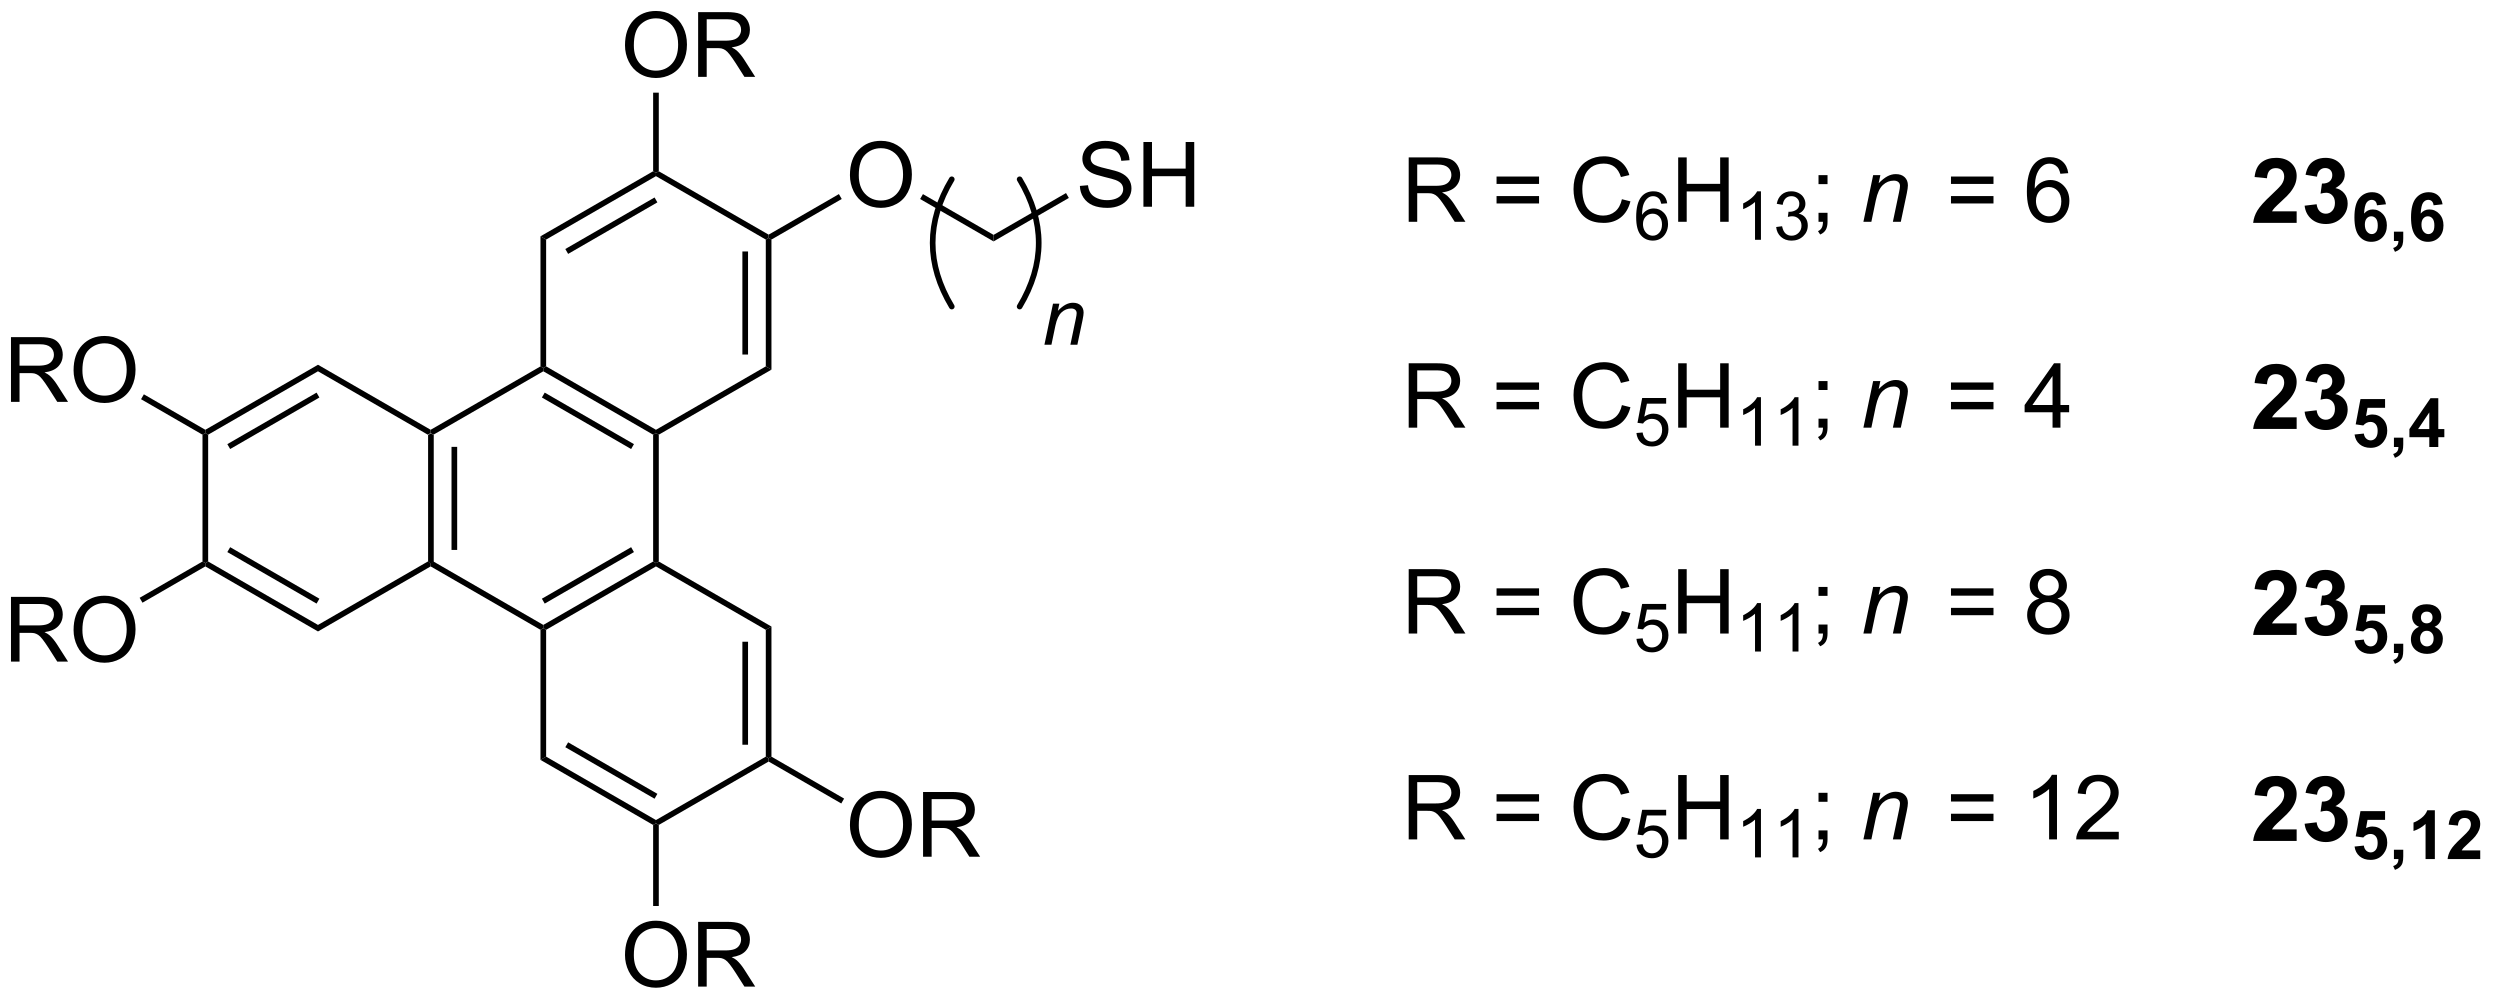 <?xml version="1.0" encoding="UTF-8"?>
<!DOCTYPE svg PUBLIC '-//W3C//DTD SVG 1.0//EN'
          'http://www.w3.org/TR/2001/REC-SVG-20010904/DTD/svg10.dtd'>
<svg stroke-dasharray="none" shape-rendering="auto" xmlns="http://www.w3.org/2000/svg" font-family="'Dialog'" text-rendering="auto" width="303" fill-opacity="1" color-interpolation="auto" color-rendering="auto" preserveAspectRatio="xMidYMid meet" font-size="12px" viewBox="0 0 303 122" fill="black" xmlns:xlink="http://www.w3.org/1999/xlink" stroke="black" image-rendering="auto" stroke-miterlimit="10" stroke-linecap="square" stroke-linejoin="miter" font-style="normal" stroke-width="1" height="122" stroke-dashoffset="0" font-weight="normal" stroke-opacity="1"
><!--Generated by the Batik Graphics2D SVG Generator--><defs id="genericDefs"
  /><g
  ><defs id="defs1"
    ><clipPath clipPathUnits="userSpaceOnUse" id="clipPath1"
      ><path d="M2.259 1.611 L228.791 1.611 L228.791 92.43 L2.259 92.43 L2.259 1.611 Z"
      /></clipPath
      ><clipPath clipPathUnits="userSpaceOnUse" id="clipPath2"
      ><path d="M6.797 8.521 L6.797 96.816 L227.03 96.816 L227.03 8.521 Z"
      /></clipPath
    ></defs
    ><g transform="scale(1.333,1.333) translate(-2.259,-1.611) matrix(1.029,0,0,1.029,-4.732,-7.154)"
    ><path d="M44.62 46.952 L44.87 46.808 L45.12 46.952 L45.12 58.164 L44.87 58.308 L44.62 58.164 ZM46.69 48.003 L46.69 57.113 L47.19 57.113 L47.19 48.003 Z" stroke="none" clip-path="url(#clipPath2)"
    /></g
    ><g transform="matrix(1.371,0,0,1.371,-9.322,-11.687)"
    ><path d="M44.87 58.597 L44.87 58.308 L45.12 58.164 L54.829 63.769 L54.829 64.058 L54.579 64.202 Z" stroke="none" clip-path="url(#clipPath2)"
    /></g
    ><g transform="matrix(1.371,0,0,1.371,-9.322,-11.687)"
    ><path d="M55.079 64.202 L54.829 64.058 L54.829 63.769 L64.538 58.164 L64.788 58.308 L64.788 58.597 ZM54.954 61.884 L62.843 57.33 L62.593 56.897 L54.704 61.451 Z" stroke="none" clip-path="url(#clipPath2)"
    /></g
    ><g transform="matrix(1.371,0,0,1.371,-9.322,-11.687)"
    ><path d="M65.038 58.164 L64.788 58.308 L64.538 58.164 L64.538 46.952 L64.788 46.808 L65.038 46.952 Z" stroke="none" clip-path="url(#clipPath2)"
    /></g
    ><g transform="matrix(1.371,0,0,1.371,-9.322,-11.687)"
    ><path d="M64.788 46.519 L64.788 46.808 L64.538 46.952 L54.829 41.347 L54.829 41.058 L55.079 40.914 ZM62.843 47.787 L54.954 43.232 L54.704 43.665 L62.593 48.22 Z" stroke="none" clip-path="url(#clipPath2)"
    /></g
    ><g transform="matrix(1.371,0,0,1.371,-9.322,-11.687)"
    ><path d="M54.579 40.914 L54.829 41.058 L54.829 41.347 L45.12 46.952 L44.87 46.808 L44.87 46.519 Z" stroke="none" clip-path="url(#clipPath2)"
    /></g
    ><g transform="matrix(1.371,0,0,1.371,-9.322,-11.687)"
    ><path d="M54.579 64.202 L54.829 64.058 L55.079 64.202 L55.079 75.414 L54.579 75.702 Z" stroke="none" clip-path="url(#clipPath2)"
    /></g
    ><g transform="matrix(1.371,0,0,1.371,-9.322,-11.687)"
    ><path d="M54.579 75.702 L55.079 75.414 L64.788 81.019 L64.788 81.308 L64.538 81.452 ZM56.774 74.579 L64.663 79.134 L64.913 78.701 L57.024 74.147 Z" stroke="none" clip-path="url(#clipPath2)"
    /></g
    ><g transform="matrix(1.371,0,0,1.371,-9.322,-11.687)"
    ><path d="M65.038 81.452 L64.788 81.308 L64.788 81.019 L74.498 75.414 L74.748 75.558 L74.748 75.847 Z" stroke="none" clip-path="url(#clipPath2)"
    /></g
    ><g transform="matrix(1.371,0,0,1.371,-9.322,-11.687)"
    ><path d="M74.998 75.414 L74.748 75.558 L74.498 75.414 L74.498 64.202 L74.998 63.914 ZM72.928 74.363 L72.928 65.253 L72.428 65.253 L72.428 74.363 Z" stroke="none" clip-path="url(#clipPath2)"
    /></g
    ><g transform="matrix(1.371,0,0,1.371,-9.322,-11.687)"
    ><path d="M74.998 63.914 L74.498 64.202 L64.788 58.597 L64.788 58.308 L65.038 58.164 Z" stroke="none" clip-path="url(#clipPath2)"
    /></g
    ><g transform="matrix(1.371,0,0,1.371,-9.322,-11.687)"
    ><path d="M44.87 46.519 L44.87 46.808 L44.62 46.952 L34.91 41.347 L34.91 40.769 Z" stroke="none" clip-path="url(#clipPath2)"
    /></g
    ><g transform="matrix(1.371,0,0,1.371,-9.322,-11.687)"
    ><path d="M34.91 40.769 L34.91 41.347 L25.201 46.952 L24.951 46.808 L24.951 46.519 ZM34.785 43.232 L26.896 47.787 L27.146 48.22 L35.035 43.665 Z" stroke="none" clip-path="url(#clipPath2)"
    /></g
    ><g transform="matrix(1.371,0,0,1.371,-9.322,-11.687)"
    ><path d="M24.701 46.952 L24.951 46.808 L25.201 46.952 L25.201 58.164 L24.951 58.308 L24.701 58.164 Z" stroke="none" clip-path="url(#clipPath2)"
    /></g
    ><g transform="matrix(1.371,0,0,1.371,-9.322,-11.687)"
    ><path d="M24.951 58.597 L24.951 58.308 L25.201 58.164 L34.91 63.769 L34.91 64.347 ZM26.896 57.33 L34.785 61.884 L35.035 61.451 L27.146 56.897 Z" stroke="none" clip-path="url(#clipPath2)"
    /></g
    ><g transform="matrix(1.371,0,0,1.371,-9.322,-11.687)"
    ><path d="M34.91 64.347 L34.91 63.769 L44.62 58.164 L44.87 58.308 L44.87 58.597 Z" stroke="none" clip-path="url(#clipPath2)"
    /></g
    ><g transform="matrix(1.371,0,0,1.371,-9.322,-11.687)"
    ><path d="M65.038 46.952 L64.788 46.808 L64.788 46.519 L74.498 40.914 L74.998 41.202 Z" stroke="none" clip-path="url(#clipPath2)"
    /></g
    ><g transform="matrix(1.371,0,0,1.371,-9.322,-11.687)"
    ><path d="M74.998 41.202 L74.498 40.914 L74.498 29.702 L74.748 29.558 L74.998 29.702 ZM72.928 39.863 L72.928 30.753 L72.428 30.753 L72.428 39.863 Z" stroke="none" clip-path="url(#clipPath2)"
    /></g
    ><g transform="matrix(1.371,0,0,1.371,-9.322,-11.687)"
    ><path d="M74.748 29.269 L74.748 29.558 L74.498 29.702 L64.788 24.097 L64.788 23.808 L65.038 23.664 Z" stroke="none" clip-path="url(#clipPath2)"
    /></g
    ><g transform="matrix(1.371,0,0,1.371,-9.322,-11.687)"
    ><path d="M64.538 23.664 L64.788 23.808 L64.788 24.097 L55.079 29.702 L54.579 29.414 ZM64.663 25.982 L56.774 30.537 L57.024 30.97 L64.913 26.415 Z" stroke="none" clip-path="url(#clipPath2)"
    /></g
    ><g transform="matrix(1.371,0,0,1.371,-9.322,-11.687)"
    ><path d="M54.579 29.414 L55.079 29.702 L55.079 40.914 L54.829 41.058 L54.579 40.914 Z" stroke="none" clip-path="url(#clipPath2)"
    /></g
    ><g transform="matrix(1.371,0,0,1.371,-9.322,-11.687)"
    ><path d="M62.051 12.533 Q62.051 11.106 62.817 10.301 Q63.583 9.494 64.794 9.494 Q65.585 9.494 66.221 9.874 Q66.859 10.251 67.192 10.928 Q67.528 11.606 67.528 12.465 Q67.528 13.337 67.176 14.025 Q66.825 14.712 66.179 15.066 Q65.536 15.421 64.788 15.421 Q63.981 15.421 63.343 15.03 Q62.708 14.637 62.38 13.962 Q62.051 13.285 62.051 12.533 ZM62.833 12.543 Q62.833 13.579 63.387 14.176 Q63.945 14.77 64.786 14.77 Q65.64 14.77 66.192 14.168 Q66.747 13.566 66.747 12.462 Q66.747 11.762 66.51 11.241 Q66.273 10.72 65.817 10.434 Q65.364 10.145 64.796 10.145 Q63.992 10.145 63.411 10.699 Q62.833 11.251 62.833 12.543 ZM68.516 15.322 L68.516 9.595 L71.055 9.595 Q71.821 9.595 72.219 9.749 Q72.618 9.902 72.855 10.293 Q73.094 10.684 73.094 11.158 Q73.094 11.767 72.699 12.186 Q72.305 12.603 71.48 12.715 Q71.782 12.861 71.938 13.001 Q72.269 13.306 72.566 13.762 L73.563 15.322 L72.61 15.322 L71.852 14.129 Q71.519 13.613 71.303 13.34 Q71.089 13.066 70.92 12.957 Q70.751 12.848 70.574 12.806 Q70.446 12.777 70.152 12.777 L69.274 12.777 L69.274 15.322 L68.516 15.322 ZM69.274 12.121 L70.902 12.121 Q71.422 12.121 71.714 12.014 Q72.008 11.908 72.159 11.671 Q72.313 11.434 72.313 11.158 Q72.313 10.751 72.016 10.491 Q71.722 10.228 71.087 10.228 L69.274 10.228 L69.274 12.121 Z" stroke="none" clip-path="url(#clipPath2)"
    /></g
    ><g transform="matrix(1.371,0,0,1.371,-9.322,-11.687)"
    ><path d="M65.038 23.664 L64.788 23.808 L64.538 23.664 L64.538 16.714 L65.038 16.714 Z" stroke="none" clip-path="url(#clipPath2)"
    /></g
    ><g transform="matrix(1.371,0,0,1.371,-9.322,-11.687)"
    ><path d="M62.051 92.955 Q62.051 91.528 62.817 90.724 Q63.583 89.916 64.794 89.916 Q65.585 89.916 66.221 90.296 Q66.859 90.674 67.192 91.351 Q67.528 92.028 67.528 92.888 Q67.528 93.76 67.176 94.448 Q66.825 95.135 66.179 95.489 Q65.536 95.843 64.788 95.843 Q63.981 95.843 63.343 95.453 Q62.708 95.059 62.38 94.385 Q62.051 93.708 62.051 92.955 ZM62.833 92.966 Q62.833 94.002 63.387 94.599 Q63.945 95.192 64.786 95.192 Q65.64 95.192 66.192 94.591 Q66.747 93.989 66.747 92.885 Q66.747 92.184 66.51 91.664 Q66.273 91.143 65.817 90.856 Q65.364 90.567 64.796 90.567 Q63.992 90.567 63.411 91.122 Q62.833 91.674 62.833 92.966 ZM68.516 95.744 L68.516 90.018 L71.055 90.018 Q71.821 90.018 72.219 90.171 Q72.618 90.325 72.855 90.716 Q73.094 91.106 73.094 91.58 Q73.094 92.19 72.699 92.609 Q72.305 93.026 71.48 93.138 Q71.782 93.284 71.938 93.424 Q72.269 93.729 72.566 94.184 L73.563 95.744 L72.61 95.744 L71.852 94.552 Q71.519 94.036 71.303 93.763 Q71.089 93.489 70.92 93.38 Q70.751 93.27 70.574 93.229 Q70.446 93.2 70.152 93.2 L69.274 93.2 L69.274 95.744 L68.516 95.744 ZM69.274 92.544 L70.902 92.544 Q71.422 92.544 71.714 92.437 Q72.008 92.33 72.159 92.093 Q72.313 91.856 72.313 91.58 Q72.313 91.174 72.016 90.914 Q71.722 90.651 71.087 90.651 L69.274 90.651 L69.274 92.544 Z" stroke="none" clip-path="url(#clipPath2)"
    /></g
    ><g transform="matrix(1.371,0,0,1.371,-9.322,-11.687)"
    ><path d="M64.538 81.452 L64.788 81.308 L65.038 81.452 L65.038 88.62 L64.538 88.62 Z" stroke="none" clip-path="url(#clipPath2)"
    /></g
    ><g transform="matrix(1.371,0,0,1.371,-9.322,-11.687)"
    ><path d="M81.936 81.475 Q81.936 80.048 82.702 79.243 Q83.468 78.436 84.679 78.436 Q85.47 78.436 86.106 78.816 Q86.744 79.193 87.077 79.871 Q87.413 80.548 87.413 81.407 Q87.413 82.279 87.061 82.967 Q86.71 83.654 86.064 84.008 Q85.421 84.363 84.674 84.363 Q83.866 84.363 83.228 83.972 Q82.593 83.579 82.265 82.904 Q81.936 82.227 81.936 81.475 ZM82.718 81.485 Q82.718 82.522 83.272 83.118 Q83.83 83.712 84.671 83.712 Q85.525 83.712 86.077 83.11 Q86.632 82.508 86.632 81.404 Q86.632 80.704 86.395 80.183 Q86.158 79.662 85.702 79.376 Q85.249 79.087 84.681 79.087 Q83.877 79.087 83.296 79.641 Q82.718 80.193 82.718 81.485 ZM88.401 84.264 L88.401 78.537 L90.94 78.537 Q91.706 78.537 92.105 78.691 Q92.503 78.844 92.74 79.235 Q92.98 79.626 92.98 80.1 Q92.98 80.709 92.584 81.128 Q92.19 81.545 91.365 81.657 Q91.667 81.803 91.823 81.943 Q92.154 82.248 92.451 82.704 L93.448 84.264 L92.495 84.264 L91.737 83.071 Q91.404 82.555 91.188 82.282 Q90.974 82.008 90.805 81.899 Q90.636 81.79 90.459 81.748 Q90.331 81.719 90.037 81.719 L89.159 81.719 L89.159 84.264 L88.401 84.264 ZM89.159 81.063 L90.787 81.063 Q91.308 81.063 91.599 80.956 Q91.894 80.85 92.045 80.613 Q92.198 80.376 92.198 80.1 Q92.198 79.693 91.901 79.433 Q91.607 79.17 90.972 79.17 L89.159 79.17 L89.159 81.063 Z" stroke="none" clip-path="url(#clipPath2)"
    /></g
    ><g transform="matrix(1.371,0,0,1.371,-9.322,-11.687)"
    ><path d="M74.748 75.847 L74.748 75.558 L74.998 75.414 L81.421 79.122 L81.171 79.555 Z" stroke="none" clip-path="url(#clipPath2)"
    /></g
    ><g transform="matrix(1.371,0,0,1.371,-9.322,-11.687)"
    ><path d="M7.769 67.014 L7.769 61.287 L10.308 61.287 Q11.074 61.287 11.472 61.441 Q11.87 61.594 12.107 61.985 Q12.347 62.376 12.347 62.85 Q12.347 63.459 11.951 63.878 Q11.558 64.295 10.732 64.407 Q11.034 64.553 11.191 64.693 Q11.521 64.998 11.818 65.454 L12.816 67.014 L11.863 67.014 L11.105 65.821 Q10.771 65.305 10.555 65.032 Q10.342 64.758 10.173 64.649 Q10.003 64.54 9.826 64.498 Q9.699 64.469 9.404 64.469 L8.527 64.469 L8.527 67.014 L7.769 67.014 ZM8.527 63.813 L10.154 63.813 Q10.675 63.813 10.967 63.706 Q11.261 63.6 11.412 63.363 Q11.566 63.126 11.566 62.85 Q11.566 62.443 11.269 62.183 Q10.975 61.92 10.339 61.92 L8.527 61.92 L8.527 63.813 ZM13.304 64.225 Q13.304 62.798 14.07 61.993 Q14.835 61.186 16.046 61.186 Q16.838 61.186 17.473 61.566 Q18.111 61.943 18.445 62.62 Q18.781 63.298 18.781 64.157 Q18.781 65.029 18.429 65.717 Q18.078 66.404 17.432 66.758 Q16.788 67.113 16.041 67.113 Q15.234 67.113 14.596 66.722 Q13.96 66.329 13.632 65.654 Q13.304 64.977 13.304 64.225 ZM14.085 64.235 Q14.085 65.272 14.64 65.868 Q15.197 66.462 16.038 66.462 Q16.893 66.462 17.445 65.86 Q17.999 65.258 17.999 64.154 Q17.999 63.454 17.762 62.933 Q17.525 62.412 17.07 62.126 Q16.617 61.837 16.049 61.837 Q15.244 61.837 14.663 62.391 Q14.085 62.943 14.085 64.235 Z" stroke="none" clip-path="url(#clipPath2)"
    /></g
    ><g transform="matrix(1.371,0,0,1.371,-9.322,-11.687)"
    ><path d="M24.701 58.164 L24.951 58.308 L24.951 58.597 L19.394 61.805 L19.144 61.372 Z" stroke="none" clip-path="url(#clipPath2)"
    /></g
    ><g transform="matrix(1.371,0,0,1.371,-9.322,-11.687)"
    ><path d="M7.769 44.052 L7.769 38.326 L10.308 38.326 Q11.074 38.326 11.472 38.48 Q11.87 38.633 12.107 39.024 Q12.347 39.414 12.347 39.888 Q12.347 40.498 11.951 40.917 Q11.558 41.334 10.732 41.446 Q11.034 41.592 11.191 41.732 Q11.521 42.037 11.818 42.492 L12.816 44.052 L11.863 44.052 L11.105 42.86 Q10.771 42.344 10.555 42.071 Q10.342 41.797 10.173 41.688 Q10.003 41.578 9.826 41.537 Q9.699 41.508 9.404 41.508 L8.527 41.508 L8.527 44.052 L7.769 44.052 ZM8.527 40.852 L10.154 40.852 Q10.675 40.852 10.967 40.745 Q11.261 40.638 11.412 40.401 Q11.566 40.164 11.566 39.888 Q11.566 39.482 11.269 39.222 Q10.975 38.959 10.339 38.959 L8.527 38.959 L8.527 40.852 ZM13.304 41.263 Q13.304 39.836 14.07 39.032 Q14.835 38.224 16.046 38.224 Q16.838 38.224 17.473 38.605 Q18.111 38.982 18.445 39.659 Q18.781 40.336 18.781 41.196 Q18.781 42.068 18.429 42.755 Q18.078 43.443 17.432 43.797 Q16.788 44.151 16.041 44.151 Q15.234 44.151 14.596 43.761 Q13.96 43.367 13.632 42.693 Q13.304 42.016 13.304 41.263 ZM14.085 41.274 Q14.085 42.31 14.64 42.907 Q15.197 43.5 16.038 43.5 Q16.893 43.5 17.445 42.899 Q17.999 42.297 17.999 41.193 Q17.999 40.492 17.762 39.972 Q17.525 39.451 17.07 39.164 Q16.617 38.875 16.049 38.875 Q15.244 38.875 14.663 39.43 Q14.085 39.982 14.085 41.274 Z" stroke="none" clip-path="url(#clipPath2)"
    /></g
    ><g transform="matrix(1.371,0,0,1.371,-9.322,-11.687)"
    ><path d="M24.951 46.519 L24.951 46.808 L24.701 46.952 L19.268 43.816 L19.518 43.383 Z" stroke="none" clip-path="url(#clipPath2)"
    /></g
    ><g transform="matrix(1.371,0,0,1.371,-9.322,-11.687)"
    ><path d="M81.936 24.013 Q81.936 22.586 82.702 21.782 Q83.468 20.974 84.679 20.974 Q85.47 20.974 86.106 21.355 Q86.744 21.732 87.077 22.409 Q87.413 23.086 87.413 23.946 Q87.413 24.818 87.061 25.506 Q86.71 26.193 86.064 26.547 Q85.421 26.901 84.674 26.901 Q83.866 26.901 83.228 26.511 Q82.593 26.117 82.265 25.443 Q81.936 24.766 81.936 24.013 ZM82.718 24.024 Q82.718 25.06 83.272 25.657 Q83.83 26.25 84.671 26.25 Q85.525 26.25 86.077 25.649 Q86.632 25.047 86.632 23.943 Q86.632 23.242 86.395 22.722 Q86.158 22.201 85.702 21.914 Q85.249 21.625 84.681 21.625 Q83.877 21.625 83.296 22.18 Q82.718 22.732 82.718 24.024 Z" stroke="none" clip-path="url(#clipPath2)"
    /></g
    ><g transform="matrix(1.371,0,0,1.371,-9.322,-11.687)"
    ><path d="M74.998 29.702 L74.748 29.558 L74.748 29.269 L80.961 25.682 L81.211 26.115 Z" stroke="none" clip-path="url(#clipPath2)"
    /></g
    ><g transform="matrix(1.371,0,0,1.371,-9.322,-11.687)"
    ><path d="M88.14 26.118 L88.39 25.685 L94.633 29.289 L94.633 29.866 Z" stroke="none" clip-path="url(#clipPath2)"
    /></g
    ><g transform="matrix(1.371,0,0,1.371,-9.322,-11.687)"
    ><path d="M102.264 24.961 L102.98 24.899 Q103.03 25.328 103.215 25.605 Q103.402 25.881 103.793 26.05 Q104.183 26.219 104.67 26.219 Q105.105 26.219 105.436 26.091 Q105.769 25.961 105.931 25.737 Q106.092 25.513 106.092 25.248 Q106.092 24.977 105.936 24.776 Q105.78 24.576 105.42 24.438 Q105.191 24.349 104.402 24.159 Q103.613 23.969 103.295 23.802 Q102.886 23.586 102.683 23.268 Q102.483 22.951 102.483 22.555 Q102.483 22.123 102.728 21.745 Q102.975 21.367 103.446 21.172 Q103.92 20.977 104.498 20.977 Q105.136 20.977 105.621 21.183 Q106.108 21.388 106.368 21.787 Q106.631 22.185 106.652 22.688 L105.925 22.742 Q105.865 22.201 105.527 21.925 Q105.191 21.646 104.53 21.646 Q103.842 21.646 103.527 21.899 Q103.215 22.149 103.215 22.506 Q103.215 22.813 103.436 23.013 Q103.655 23.211 104.579 23.422 Q105.504 23.631 105.847 23.787 Q106.347 24.016 106.584 24.37 Q106.824 24.724 106.824 25.185 Q106.824 25.641 106.561 26.047 Q106.3 26.451 105.808 26.677 Q105.319 26.901 104.707 26.901 Q103.928 26.901 103.402 26.675 Q102.879 26.446 102.579 25.992 Q102.28 25.537 102.264 24.961 ZM107.881 26.802 L107.881 21.076 L108.639 21.076 L108.639 23.427 L111.615 23.427 L111.615 21.076 L112.373 21.076 L112.373 26.802 L111.615 26.802 L111.615 24.102 L108.639 24.102 L108.639 26.802 L107.881 26.802 Z" stroke="none" clip-path="url(#clipPath2)"
    /></g
    ><g transform="matrix(1.371,0,0,1.371,-9.322,-11.687)"
    ><path d="M94.633 29.866 L94.633 29.289 L101.038 25.591 L101.288 26.024 Z" stroke="none" clip-path="url(#clipPath2)"
    /></g
    ><g transform="matrix(1.371,0,0,1.371,-9.322,-11.687)"
    ><path d="M131.332 28.131 L131.332 22.44 L133.855 22.44 Q134.616 22.44 135.012 22.593 Q135.408 22.746 135.643 23.134 Q135.881 23.522 135.881 23.993 Q135.881 24.599 135.488 25.015 Q135.097 25.429 134.277 25.541 Q134.577 25.686 134.732 25.825 Q135.061 26.128 135.356 26.581 L136.347 28.131 L135.4 28.131 L134.647 26.946 Q134.315 26.433 134.101 26.162 Q133.888 25.89 133.72 25.781 Q133.552 25.673 133.376 25.631 Q133.249 25.603 132.957 25.603 L132.085 25.603 L132.085 28.131 L131.332 28.131 ZM132.085 24.951 L133.702 24.951 Q134.22 24.951 134.51 24.845 Q134.802 24.738 134.952 24.503 Q135.105 24.267 135.105 23.993 Q135.105 23.59 134.81 23.331 Q134.517 23.069 133.886 23.069 L132.085 23.069 L132.085 24.951 ZM142.856 24.785 L139.098 24.785 L139.098 24.133 L142.856 24.133 L142.856 24.785 ZM142.856 26.511 L139.098 26.511 L139.098 25.859 L142.856 25.859 L142.856 26.511 ZM150.181 26.136 L150.934 26.325 Q150.698 27.254 150.082 27.743 Q149.466 28.23 148.579 28.23 Q147.657 28.23 147.08 27.854 Q146.506 27.479 146.203 26.77 Q145.903 26.058 145.903 25.243 Q145.903 24.353 146.242 23.693 Q146.583 23.03 147.21 22.686 Q147.836 22.342 148.589 22.342 Q149.443 22.342 150.025 22.777 Q150.608 23.212 150.838 24.001 L150.095 24.174 Q149.899 23.553 149.521 23.271 Q149.145 22.986 148.573 22.986 Q147.919 22.986 147.476 23.302 Q147.036 23.615 146.858 24.146 Q146.679 24.676 146.679 25.238 Q146.679 25.965 146.891 26.506 Q147.104 27.047 147.549 27.316 Q147.996 27.583 148.517 27.583 Q149.148 27.583 149.585 27.218 Q150.025 26.853 150.181 26.136 Z" stroke="none" clip-path="url(#clipPath2)"
    /></g
    ><g transform="matrix(1.371,0,0,1.371,-9.322,-11.687)"
    ><path d="M154.184 26.497 L153.661 26.538 Q153.591 26.23 153.463 26.09 Q153.252 25.866 152.939 25.866 Q152.689 25.866 152.501 26.006 Q152.252 26.187 152.109 26.534 Q151.967 26.88 151.961 27.52 Q152.151 27.231 152.425 27.091 Q152.699 26.951 152.998 26.951 Q153.522 26.951 153.89 27.338 Q154.259 27.724 154.259 28.335 Q154.259 28.737 154.084 29.083 Q153.912 29.426 153.609 29.611 Q153.306 29.795 152.922 29.795 Q152.268 29.795 151.854 29.314 Q151.441 28.83 151.441 27.724 Q151.441 26.486 151.897 25.925 Q152.297 25.436 152.972 25.436 Q153.475 25.436 153.797 25.719 Q154.119 26 154.184 26.497 ZM152.043 28.337 Q152.043 28.609 152.157 28.858 Q152.274 29.104 152.479 29.234 Q152.687 29.362 152.914 29.362 Q153.246 29.362 153.485 29.094 Q153.724 28.826 153.724 28.366 Q153.724 27.924 153.487 27.67 Q153.252 27.415 152.893 27.415 Q152.538 27.415 152.289 27.67 Q152.043 27.924 152.043 28.337 Z" stroke="none" clip-path="url(#clipPath2)"
    /></g
    ><g transform="matrix(1.371,0,0,1.371,-9.322,-11.687)"
    ><path d="M155.155 28.131 L155.155 22.44 L155.908 22.44 L155.908 24.777 L158.866 24.777 L158.866 22.44 L159.619 22.44 L159.619 28.131 L158.866 28.131 L158.866 25.448 L155.908 25.448 L155.908 28.131 L155.155 28.131 Z" stroke="none" clip-path="url(#clipPath2)"
    /></g
    ><g transform="matrix(1.371,0,0,1.371,-9.322,-11.687)"
    ><path d="M162.472 29.721 L161.948 29.721 L161.948 26.381 Q161.758 26.561 161.452 26.742 Q161.145 26.922 160.9 27.014 L160.9 26.507 Q161.339 26.299 161.667 26.006 Q161.997 25.711 162.135 25.436 L162.472 25.436 L162.472 29.721 ZM163.817 28.593 L164.341 28.524 Q164.432 28.97 164.647 29.166 Q164.865 29.362 165.177 29.362 Q165.546 29.362 165.8 29.106 Q166.056 28.85 166.056 28.471 Q166.056 28.11 165.82 27.877 Q165.585 27.642 165.22 27.642 Q165.072 27.642 164.851 27.701 L164.909 27.241 Q164.962 27.247 164.993 27.247 Q165.329 27.247 165.596 27.072 Q165.864 26.897 165.864 26.532 Q165.864 26.245 165.668 26.057 Q165.474 25.866 165.166 25.866 Q164.859 25.866 164.655 26.059 Q164.451 26.251 164.393 26.635 L163.869 26.542 Q163.966 26.014 164.306 25.725 Q164.647 25.436 165.154 25.436 Q165.503 25.436 165.796 25.585 Q166.091 25.735 166.247 25.995 Q166.402 26.253 166.402 26.544 Q166.402 26.822 166.252 27.049 Q166.105 27.276 165.814 27.41 Q166.192 27.497 166.402 27.773 Q166.612 28.046 166.612 28.46 Q166.612 29.019 166.204 29.409 Q165.796 29.797 165.173 29.797 Q164.612 29.797 164.24 29.463 Q163.869 29.127 163.817 28.593 Z" stroke="none" clip-path="url(#clipPath2)"
    /></g
    ><g transform="matrix(1.371,0,0,1.371,-9.322,-11.687)"
    ><path d="M167.561 24.803 L167.561 24.009 L168.358 24.009 L168.358 24.803 L167.561 24.803 ZM167.561 28.131 L167.561 27.334 L168.358 27.334 L168.358 28.131 Q168.358 28.571 168.203 28.84 Q168.048 29.109 167.708 29.257 L167.514 28.959 Q167.737 28.861 167.84 28.672 Q167.947 28.486 167.957 28.131 L167.561 28.131 Z" stroke="none" clip-path="url(#clipPath2)"
    /></g
    ><g transform="matrix(1.371,0,0,1.371,-9.322,-11.687)"
    ><path d="M171.529 28.131 L172.391 24.009 L173.028 24.009 L172.877 24.726 Q173.291 24.304 173.651 24.11 Q174.013 23.916 174.391 23.916 Q174.891 23.916 175.175 24.187 Q175.463 24.459 175.463 24.912 Q175.463 25.142 175.362 25.634 L174.836 28.131 L174.135 28.131 L174.681 25.517 Q174.764 25.137 174.764 24.956 Q174.764 24.749 174.622 24.622 Q174.479 24.493 174.213 24.493 Q173.672 24.493 173.25 24.881 Q172.831 25.269 172.631 26.214 L172.233 28.131 L171.529 28.131 Z" stroke="none" clip-path="url(#clipPath2)"
    /></g
    ><g transform="matrix(1.371,0,0,1.371,-9.322,-11.687)"
    ><path d="M183.029 24.785 L179.271 24.785 L179.271 24.133 L183.029 24.133 L183.029 24.785 ZM183.029 26.511 L179.271 26.511 L179.271 25.859 L183.029 25.859 L183.029 26.511 ZM189.637 23.833 L188.941 23.887 Q188.848 23.476 188.677 23.289 Q188.395 22.992 187.978 22.992 Q187.644 22.992 187.393 23.178 Q187.062 23.419 186.871 23.882 Q186.682 24.343 186.674 25.197 Q186.928 24.811 187.292 24.625 Q187.657 24.438 188.056 24.438 Q188.755 24.438 189.246 24.953 Q189.738 25.468 189.738 26.283 Q189.738 26.819 189.505 27.28 Q189.275 27.738 188.871 27.984 Q188.467 28.23 187.955 28.23 Q187.083 28.23 186.532 27.588 Q185.98 26.943 185.98 25.468 Q185.98 23.817 186.589 23.069 Q187.122 22.417 188.022 22.417 Q188.692 22.417 189.122 22.795 Q189.552 23.17 189.637 23.833 ZM186.783 26.286 Q186.783 26.648 186.935 26.98 Q187.091 27.308 187.365 27.482 Q187.642 27.652 187.945 27.652 Q188.387 27.652 188.705 27.295 Q189.024 26.938 189.024 26.325 Q189.024 25.735 188.708 25.396 Q188.395 25.057 187.916 25.057 Q187.443 25.057 187.111 25.396 Q186.783 25.735 186.783 26.286 Z" stroke="none" clip-path="url(#clipPath2)"
    /></g
    ><g transform="matrix(1.371,0,0,1.371,-9.322,-11.687)"
    ><path d="M131.332 46.331 L131.332 40.64 L133.855 40.64 Q134.616 40.64 135.012 40.793 Q135.408 40.946 135.643 41.334 Q135.881 41.722 135.881 42.193 Q135.881 42.799 135.488 43.215 Q135.097 43.629 134.277 43.741 Q134.577 43.886 134.732 44.025 Q135.061 44.328 135.356 44.781 L136.347 46.331 L135.4 46.331 L134.647 45.146 Q134.315 44.633 134.101 44.362 Q133.888 44.09 133.72 43.981 Q133.552 43.873 133.376 43.831 Q133.249 43.803 132.957 43.803 L132.085 43.803 L132.085 46.331 L131.332 46.331 ZM132.085 43.151 L133.702 43.151 Q134.22 43.151 134.51 43.045 Q134.802 42.938 134.952 42.703 Q135.105 42.468 135.105 42.193 Q135.105 41.789 134.81 41.531 Q134.517 41.269 133.886 41.269 L132.085 41.269 L132.085 43.151 ZM142.856 42.985 L139.098 42.985 L139.098 42.333 L142.856 42.333 L142.856 42.985 ZM142.856 44.711 L139.098 44.711 L139.098 44.059 L142.856 44.059 L142.856 44.711 ZM150.181 44.336 L150.934 44.525 Q150.698 45.454 150.082 45.943 Q149.466 46.429 148.579 46.429 Q147.657 46.429 147.08 46.054 Q146.506 45.679 146.203 44.97 Q145.903 44.258 145.903 43.443 Q145.903 42.553 146.242 41.893 Q146.583 41.23 147.21 40.886 Q147.836 40.542 148.589 40.542 Q149.443 40.542 150.025 40.977 Q150.608 41.412 150.838 42.201 L150.095 42.374 Q149.899 41.753 149.521 41.471 Q149.145 41.187 148.573 41.187 Q147.919 41.187 147.476 41.502 Q147.036 41.815 146.858 42.346 Q146.679 42.876 146.679 43.438 Q146.679 44.165 146.891 44.706 Q147.104 45.247 147.549 45.516 Q147.996 45.783 148.517 45.783 Q149.148 45.783 149.585 45.418 Q150.025 45.053 150.181 44.336 Z" stroke="none" clip-path="url(#clipPath2)"
    /></g
    ><g transform="matrix(1.371,0,0,1.371,-9.322,-11.687)"
    ><path d="M151.464 46.803 L152.013 46.757 Q152.076 47.158 152.297 47.36 Q152.52 47.562 152.834 47.562 Q153.213 47.562 153.475 47.277 Q153.737 46.992 153.737 46.52 Q153.737 46.072 153.485 45.813 Q153.234 45.553 152.827 45.553 Q152.572 45.553 152.369 45.67 Q152.165 45.784 152.048 45.967 L151.557 45.903 L151.971 43.711 L154.092 43.711 L154.092 44.212 L152.39 44.212 L152.159 45.359 Q152.543 45.091 152.966 45.091 Q153.525 45.091 153.91 45.48 Q154.294 45.866 154.294 46.473 Q154.294 47.054 153.956 47.475 Q153.545 47.995 152.834 47.995 Q152.252 47.995 151.883 47.669 Q151.517 47.341 151.464 46.803 Z" stroke="none" clip-path="url(#clipPath2)"
    /></g
    ><g transform="matrix(1.371,0,0,1.371,-9.322,-11.687)"
    ><path d="M155.155 46.331 L155.155 40.64 L155.908 40.64 L155.908 42.977 L158.866 42.977 L158.866 40.64 L159.619 40.64 L159.619 46.331 L158.866 46.331 L158.866 43.648 L155.908 43.648 L155.908 46.331 L155.155 46.331 Z" stroke="none" clip-path="url(#clipPath2)"
    /></g
    ><g transform="matrix(1.371,0,0,1.371,-9.322,-11.687)"
    ><path d="M162.472 47.921 L161.948 47.921 L161.948 44.581 Q161.758 44.761 161.452 44.942 Q161.145 45.122 160.9 45.214 L160.9 44.707 Q161.339 44.499 161.667 44.206 Q161.997 43.911 162.135 43.636 L162.472 43.636 L162.472 47.921 ZM165.789 47.921 L165.265 47.921 L165.265 44.581 Q165.074 44.761 164.768 44.942 Q164.461 45.122 164.216 45.214 L164.216 44.707 Q164.655 44.499 164.983 44.206 Q165.313 43.911 165.451 43.636 L165.789 43.636 L165.789 47.921 Z" stroke="none" clip-path="url(#clipPath2)"
    /></g
    ><g transform="matrix(1.371,0,0,1.371,-9.322,-11.687)"
    ><path d="M167.561 43.003 L167.561 42.209 L168.358 42.209 L168.358 43.003 L167.561 43.003 ZM167.561 46.331 L167.561 45.534 L168.358 45.534 L168.358 46.331 Q168.358 46.771 168.203 47.04 Q168.048 47.309 167.708 47.457 L167.514 47.159 Q167.737 47.061 167.84 46.872 Q167.947 46.686 167.957 46.331 L167.561 46.331 Z" stroke="none" clip-path="url(#clipPath2)"
    /></g
    ><g transform="matrix(1.371,0,0,1.371,-9.322,-11.687)"
    ><path d="M171.529 46.331 L172.391 42.209 L173.028 42.209 L172.877 42.925 Q173.291 42.504 173.651 42.31 Q174.013 42.115 174.391 42.115 Q174.891 42.115 175.175 42.387 Q175.463 42.659 175.463 43.112 Q175.463 43.342 175.362 43.834 L174.836 46.331 L174.135 46.331 L174.681 43.717 Q174.764 43.337 174.764 43.156 Q174.764 42.949 174.622 42.822 Q174.479 42.693 174.213 42.693 Q173.672 42.693 173.25 43.081 Q172.831 43.469 172.631 44.414 L172.233 46.331 L171.529 46.331 Z" stroke="none" clip-path="url(#clipPath2)"
    /></g
    ><g transform="matrix(1.371,0,0,1.371,-9.322,-11.687)"
    ><path d="M183.029 42.985 L179.271 42.985 L179.271 42.333 L183.029 42.333 L183.029 42.985 ZM183.029 44.711 L179.271 44.711 L179.271 44.059 L183.029 44.059 L183.029 44.711 ZM188.25 46.331 L188.25 44.967 L185.781 44.967 L185.781 44.328 L188.379 40.64 L188.949 40.64 L188.949 44.328 L189.717 44.328 L189.717 44.967 L188.949 44.967 L188.949 46.331 L188.25 46.331 ZM188.25 44.328 L188.25 41.761 L186.47 44.328 L188.25 44.328 Z" stroke="none" clip-path="url(#clipPath2)"
    /></g
    ><g transform="matrix(1.371,0,0,1.371,-9.322,-11.687)"
    ><path d="M131.332 64.531 L131.332 58.84 L133.855 58.84 Q134.616 58.84 135.012 58.993 Q135.408 59.146 135.643 59.534 Q135.881 59.922 135.881 60.393 Q135.881 60.999 135.488 61.415 Q135.097 61.829 134.277 61.941 Q134.577 62.086 134.732 62.225 Q135.061 62.528 135.356 62.981 L136.347 64.531 L135.4 64.531 L134.647 63.346 Q134.315 62.834 134.101 62.562 Q133.888 62.29 133.72 62.181 Q133.552 62.073 133.376 62.031 Q133.249 62.003 132.957 62.003 L132.085 62.003 L132.085 64.531 L131.332 64.531 ZM132.085 61.351 L133.702 61.351 Q134.22 61.351 134.51 61.245 Q134.802 61.139 134.952 60.903 Q135.105 60.667 135.105 60.393 Q135.105 59.989 134.81 59.731 Q134.517 59.469 133.886 59.469 L132.085 59.469 L132.085 61.351 ZM142.856 61.185 L139.098 61.185 L139.098 60.533 L142.856 60.533 L142.856 61.185 ZM142.856 62.911 L139.098 62.911 L139.098 62.259 L142.856 62.259 L142.856 62.911 ZM150.181 62.536 L150.934 62.725 Q150.698 63.654 150.082 64.143 Q149.466 64.629 148.579 64.629 Q147.657 64.629 147.08 64.254 Q146.506 63.879 146.203 63.17 Q145.903 62.458 145.903 61.643 Q145.903 60.753 146.242 60.093 Q146.583 59.431 147.21 59.086 Q147.836 58.742 148.589 58.742 Q149.443 58.742 150.025 59.177 Q150.608 59.612 150.838 60.401 L150.095 60.574 Q149.899 59.953 149.521 59.671 Q149.145 59.386 148.573 59.386 Q147.919 59.386 147.476 59.702 Q147.036 60.015 146.858 60.546 Q146.679 61.076 146.679 61.638 Q146.679 62.365 146.891 62.906 Q147.104 63.447 147.549 63.716 Q147.996 63.983 148.517 63.983 Q149.148 63.983 149.585 63.618 Q150.025 63.253 150.181 62.536 Z" stroke="none" clip-path="url(#clipPath2)"
    /></g
    ><g transform="matrix(1.371,0,0,1.371,-9.322,-11.687)"
    ><path d="M151.464 65.003 L152.013 64.957 Q152.076 65.358 152.297 65.56 Q152.52 65.762 152.834 65.762 Q153.213 65.762 153.475 65.477 Q153.737 65.192 153.737 64.72 Q153.737 64.272 153.485 64.013 Q153.234 63.753 152.827 63.753 Q152.572 63.753 152.369 63.87 Q152.165 63.984 152.048 64.167 L151.557 64.103 L151.971 61.911 L154.092 61.911 L154.092 62.412 L152.39 62.412 L152.159 63.559 Q152.543 63.291 152.966 63.291 Q153.525 63.291 153.91 63.679 Q154.294 64.066 154.294 64.673 Q154.294 65.254 153.956 65.675 Q153.545 66.195 152.834 66.195 Q152.252 66.195 151.883 65.869 Q151.517 65.541 151.464 65.003 Z" stroke="none" clip-path="url(#clipPath2)"
    /></g
    ><g transform="matrix(1.371,0,0,1.371,-9.322,-11.687)"
    ><path d="M155.155 64.531 L155.155 58.84 L155.908 58.84 L155.908 61.177 L158.866 61.177 L158.866 58.84 L159.619 58.84 L159.619 64.531 L158.866 64.531 L158.866 61.848 L155.908 61.848 L155.908 64.531 L155.155 64.531 Z" stroke="none" clip-path="url(#clipPath2)"
    /></g
    ><g transform="matrix(1.371,0,0,1.371,-9.322,-11.687)"
    ><path d="M162.472 66.121 L161.948 66.121 L161.948 62.781 Q161.758 62.961 161.452 63.142 Q161.145 63.322 160.9 63.414 L160.9 62.907 Q161.339 62.699 161.667 62.406 Q161.997 62.111 162.135 61.836 L162.472 61.836 L162.472 66.121 ZM165.789 66.121 L165.265 66.121 L165.265 62.781 Q165.074 62.961 164.768 63.142 Q164.461 63.322 164.216 63.414 L164.216 62.907 Q164.655 62.699 164.983 62.406 Q165.313 62.111 165.451 61.836 L165.789 61.836 L165.789 66.121 Z" stroke="none" clip-path="url(#clipPath2)"
    /></g
    ><g transform="matrix(1.371,0,0,1.371,-9.322,-11.687)"
    ><path d="M167.561 61.203 L167.561 60.409 L168.358 60.409 L168.358 61.203 L167.561 61.203 ZM167.561 64.531 L167.561 63.734 L168.358 63.734 L168.358 64.531 Q168.358 64.971 168.203 65.24 Q168.048 65.509 167.708 65.657 L167.514 65.359 Q167.737 65.261 167.84 65.072 Q167.947 64.886 167.957 64.531 L167.561 64.531 Z" stroke="none" clip-path="url(#clipPath2)"
    /></g
    ><g transform="matrix(1.371,0,0,1.371,-9.322,-11.687)"
    ><path d="M171.529 64.531 L172.391 60.409 L173.028 60.409 L172.877 61.126 Q173.291 60.704 173.651 60.51 Q174.013 60.316 174.391 60.316 Q174.891 60.316 175.175 60.587 Q175.463 60.859 175.463 61.312 Q175.463 61.542 175.362 62.034 L174.836 64.531 L174.135 64.531 L174.681 61.917 Q174.764 61.537 174.764 61.356 Q174.764 61.149 174.622 61.022 Q174.479 60.893 174.213 60.893 Q173.672 60.893 173.25 61.281 Q172.831 61.669 172.631 62.614 L172.233 64.531 L171.529 64.531 Z" stroke="none" clip-path="url(#clipPath2)"
    /></g
    ><g transform="matrix(1.371,0,0,1.371,-9.322,-11.687)"
    ><path d="M183.029 61.185 L179.271 61.185 L179.271 60.533 L183.029 60.533 L183.029 61.185 ZM183.029 62.911 L179.271 62.911 L179.271 62.259 L183.029 62.259 L183.029 62.911 ZM187.085 61.444 Q186.651 61.286 186.441 60.991 Q186.231 60.696 186.231 60.285 Q186.231 59.663 186.677 59.242 Q187.124 58.817 187.867 58.817 Q188.612 58.817 189.065 59.249 Q189.521 59.681 189.521 60.303 Q189.521 60.699 189.311 60.993 Q189.104 61.286 188.682 61.444 Q189.205 61.615 189.479 61.995 Q189.754 62.376 189.754 62.903 Q189.754 63.633 189.236 64.133 Q188.721 64.629 187.877 64.629 Q187.036 64.629 186.519 64.13 Q186.004 63.631 186.004 62.885 Q186.004 62.329 186.283 61.956 Q186.565 61.581 187.085 61.444 ZM186.946 60.261 Q186.946 60.665 187.204 60.921 Q187.466 61.177 187.882 61.177 Q188.286 61.177 188.542 60.924 Q188.801 60.667 188.801 60.3 Q188.801 59.914 188.535 59.653 Q188.271 59.392 187.875 59.392 Q187.474 59.392 187.21 59.648 Q186.946 59.904 186.946 60.261 ZM186.72 62.888 Q186.72 63.188 186.863 63.468 Q187.005 63.747 187.285 63.9 Q187.564 64.052 187.885 64.052 Q188.387 64.052 188.713 63.731 Q189.039 63.408 189.039 62.911 Q189.039 62.407 188.703 62.078 Q188.366 61.747 187.862 61.747 Q187.37 61.747 187.044 62.073 Q186.72 62.399 186.72 62.888 Z" stroke="none" clip-path="url(#clipPath2)"
    /></g
    ><g transform="matrix(1.371,0,0,1.371,-9.322,-11.687)"
    ><path d="M131.332 82.731 L131.332 77.04 L133.855 77.04 Q134.616 77.04 135.012 77.193 Q135.408 77.346 135.643 77.734 Q135.881 78.122 135.881 78.593 Q135.881 79.199 135.488 79.615 Q135.097 80.029 134.277 80.141 Q134.577 80.286 134.732 80.425 Q135.061 80.728 135.356 81.181 L136.347 82.731 L135.4 82.731 L134.647 81.546 Q134.315 81.034 134.101 80.762 Q133.888 80.49 133.72 80.381 Q133.552 80.273 133.376 80.231 Q133.249 80.203 132.957 80.203 L132.085 80.203 L132.085 82.731 L131.332 82.731 ZM132.085 79.551 L133.702 79.551 Q134.22 79.551 134.51 79.445 Q134.802 79.338 134.952 79.103 Q135.105 78.868 135.105 78.593 Q135.105 78.189 134.81 77.931 Q134.517 77.669 133.886 77.669 L132.085 77.669 L132.085 79.551 ZM142.856 79.385 L139.098 79.385 L139.098 78.733 L142.856 78.733 L142.856 79.385 ZM142.856 81.111 L139.098 81.111 L139.098 80.459 L142.856 80.459 L142.856 81.111 ZM150.181 80.736 L150.934 80.925 Q150.698 81.854 150.082 82.343 Q149.466 82.829 148.579 82.829 Q147.657 82.829 147.08 82.454 Q146.506 82.079 146.203 81.37 Q145.903 80.658 145.903 79.843 Q145.903 78.953 146.242 78.293 Q146.583 77.63 147.21 77.286 Q147.836 76.942 148.589 76.942 Q149.443 76.942 150.025 77.377 Q150.608 77.812 150.838 78.601 L150.095 78.774 Q149.899 78.153 149.521 77.871 Q149.145 77.587 148.573 77.587 Q147.919 77.587 147.476 77.902 Q147.036 78.215 146.858 78.746 Q146.679 79.276 146.679 79.838 Q146.679 80.565 146.891 81.106 Q147.104 81.647 147.549 81.916 Q147.996 82.183 148.517 82.183 Q149.148 82.183 149.585 81.818 Q150.025 81.453 150.181 80.736 Z" stroke="none" clip-path="url(#clipPath2)"
    /></g
    ><g transform="matrix(1.371,0,0,1.371,-9.322,-11.687)"
    ><path d="M151.464 83.203 L152.013 83.157 Q152.076 83.558 152.297 83.76 Q152.52 83.962 152.834 83.962 Q153.213 83.962 153.475 83.677 Q153.737 83.391 153.737 82.92 Q153.737 82.472 153.485 82.213 Q153.234 81.953 152.827 81.953 Q152.572 81.953 152.369 82.07 Q152.165 82.184 152.048 82.367 L151.557 82.303 L151.971 80.111 L154.092 80.111 L154.092 80.612 L152.39 80.612 L152.159 81.759 Q152.543 81.491 152.966 81.491 Q153.525 81.491 153.91 81.879 Q154.294 82.266 154.294 82.873 Q154.294 83.454 153.956 83.875 Q153.545 84.395 152.834 84.395 Q152.252 84.395 151.883 84.069 Q151.517 83.741 151.464 83.203 Z" stroke="none" clip-path="url(#clipPath2)"
    /></g
    ><g transform="matrix(1.371,0,0,1.371,-9.322,-11.687)"
    ><path d="M155.155 82.731 L155.155 77.04 L155.908 77.04 L155.908 79.377 L158.866 79.377 L158.866 77.04 L159.619 77.04 L159.619 82.731 L158.866 82.731 L158.866 80.048 L155.908 80.048 L155.908 82.731 L155.155 82.731 Z" stroke="none" clip-path="url(#clipPath2)"
    /></g
    ><g transform="matrix(1.371,0,0,1.371,-9.322,-11.687)"
    ><path d="M162.472 84.321 L161.948 84.321 L161.948 80.981 Q161.758 81.161 161.452 81.342 Q161.145 81.522 160.9 81.614 L160.9 81.107 Q161.339 80.899 161.667 80.606 Q161.997 80.311 162.135 80.036 L162.472 80.036 L162.472 84.321 ZM165.789 84.321 L165.265 84.321 L165.265 80.981 Q165.074 81.161 164.768 81.342 Q164.461 81.522 164.216 81.614 L164.216 81.107 Q164.655 80.899 164.983 80.606 Q165.313 80.311 165.451 80.036 L165.789 80.036 L165.789 84.321 Z" stroke="none" clip-path="url(#clipPath2)"
    /></g
    ><g transform="matrix(1.371,0,0,1.371,-9.322,-11.687)"
    ><path d="M167.561 79.403 L167.561 78.609 L168.358 78.609 L168.358 79.403 L167.561 79.403 ZM167.561 82.731 L167.561 81.934 L168.358 81.934 L168.358 82.731 Q168.358 83.171 168.203 83.44 Q168.048 83.709 167.708 83.857 L167.514 83.559 Q167.737 83.461 167.84 83.272 Q167.947 83.086 167.957 82.731 L167.561 82.731 Z" stroke="none" clip-path="url(#clipPath2)"
    /></g
    ><g transform="matrix(1.371,0,0,1.371,-9.322,-11.687)"
    ><path d="M171.529 82.731 L172.391 78.609 L173.028 78.609 L172.877 79.326 Q173.291 78.904 173.651 78.71 Q174.013 78.516 174.391 78.516 Q174.891 78.516 175.175 78.787 Q175.463 79.059 175.463 79.512 Q175.463 79.742 175.362 80.234 L174.836 82.731 L174.135 82.731 L174.681 80.117 Q174.764 79.737 174.764 79.556 Q174.764 79.349 174.622 79.222 Q174.479 79.093 174.213 79.093 Q173.672 79.093 173.25 79.481 Q172.831 79.869 172.631 80.814 L172.233 82.731 L171.529 82.731 Z" stroke="none" clip-path="url(#clipPath2)"
    /></g
    ><g transform="matrix(1.371,0,0,1.371,-9.322,-11.687)"
    ><path d="M183.029 79.385 L179.271 79.385 L179.271 78.733 L183.029 78.733 L183.029 79.385 ZM183.029 81.111 L179.271 81.111 L179.271 80.459 L183.029 80.459 L183.029 81.111 ZM188.643 82.731 L187.945 82.731 L187.945 78.277 Q187.691 78.518 187.282 78.759 Q186.873 78.999 186.547 79.121 L186.547 78.446 Q187.132 78.169 187.569 77.778 Q188.009 77.385 188.193 77.017 L188.643 77.017 L188.643 82.731 ZM194.105 82.058 L194.105 82.731 L190.342 82.731 Q190.334 82.478 190.425 82.245 Q190.567 81.862 190.883 81.489 Q191.202 81.116 191.799 80.627 Q192.726 79.866 193.052 79.421 Q193.378 78.976 193.378 78.58 Q193.378 78.166 193.08 77.882 Q192.785 77.594 192.306 77.594 Q191.802 77.594 191.499 77.897 Q191.196 78.2 191.194 78.736 L190.474 78.663 Q190.549 77.858 191.031 77.439 Q191.512 77.017 192.322 77.017 Q193.142 77.017 193.619 77.473 Q194.097 77.925 194.097 78.596 Q194.097 78.937 193.958 79.269 Q193.818 79.597 193.492 79.962 Q193.168 80.327 192.415 80.964 Q191.786 81.492 191.608 81.68 Q191.429 81.869 191.313 82.058 L194.105 82.058 Z" stroke="none" clip-path="url(#clipPath2)"
    /></g
    ><g transform="matrix(1.371,0,0,1.371,-9.322,-11.687)"
    ><path d="M209.83 27.208 L209.83 28.229 L205.984 28.229 Q206.046 27.651 206.359 27.132 Q206.671 26.614 207.593 25.76 Q208.335 25.067 208.502 24.822 Q208.728 24.481 208.728 24.151 Q208.728 23.783 208.53 23.585 Q208.335 23.387 207.986 23.387 Q207.643 23.387 207.439 23.596 Q207.236 23.802 207.205 24.283 L206.111 24.174 Q206.21 23.268 206.726 22.874 Q207.241 22.479 208.015 22.479 Q208.861 22.479 209.346 22.937 Q209.83 23.393 209.83 24.072 Q209.83 24.458 209.692 24.809 Q209.554 25.158 209.252 25.541 Q209.054 25.794 208.533 26.27 Q208.015 26.747 207.874 26.903 Q207.736 27.059 207.65 27.208 L209.83 27.208 ZM210.534 26.708 L211.597 26.58 Q211.646 26.986 211.868 27.203 Q212.092 27.416 212.409 27.416 Q212.748 27.416 212.98 27.158 Q213.214 26.901 213.214 26.463 Q213.214 26.049 212.99 25.807 Q212.769 25.564 212.448 25.564 Q212.238 25.564 211.943 25.645 L212.066 24.752 Q212.511 24.762 212.745 24.559 Q212.98 24.354 212.98 24.012 Q212.98 23.723 212.808 23.552 Q212.636 23.38 212.35 23.38 Q212.068 23.38 211.868 23.575 Q211.67 23.77 211.628 24.145 L210.615 23.973 Q210.722 23.455 210.933 23.145 Q211.146 22.833 211.527 22.656 Q211.909 22.479 212.381 22.479 Q213.191 22.479 213.678 22.994 Q214.081 23.416 214.081 23.947 Q214.081 24.7 213.256 25.151 Q213.748 25.255 214.042 25.622 Q214.339 25.989 214.339 26.51 Q214.339 27.262 213.787 27.796 Q213.238 28.328 212.417 28.328 Q211.639 28.328 211.125 27.88 Q210.615 27.432 210.534 26.708 Z" stroke="none" clip-path="url(#clipPath2)"
    /></g
    ><g transform="matrix(1.371,0,0,1.371,-9.322,-11.687)"
    ><path d="M217.726 26.584 L216.93 26.672 Q216.9 26.426 216.777 26.309 Q216.654 26.192 216.457 26.192 Q216.197 26.192 216.016 26.426 Q215.836 26.661 215.789 27.403 Q216.097 27.04 216.555 27.04 Q217.07 27.04 217.437 27.432 Q217.805 27.825 217.805 28.446 Q217.805 29.104 217.418 29.504 Q217.031 29.903 216.426 29.903 Q215.775 29.903 215.355 29.397 Q214.937 28.891 214.937 27.739 Q214.937 26.559 215.373 26.038 Q215.81 25.516 216.508 25.516 Q216.996 25.516 217.316 25.79 Q217.638 26.063 217.726 26.584 ZM215.859 28.381 Q215.859 28.782 216.043 29 Q216.228 29.219 216.467 29.219 Q216.695 29.219 216.847 29.041 Q217 28.862 217 28.454 Q217 28.036 216.836 27.84 Q216.672 27.645 216.426 27.645 Q216.187 27.645 216.023 27.832 Q215.859 28.018 215.859 28.381 ZM218.429 29.004 L219.253 29.004 L219.253 29.594 Q219.253 29.952 219.19 30.159 Q219.13 30.366 218.958 30.53 Q218.786 30.694 218.522 30.788 L218.362 30.448 Q218.61 30.366 218.716 30.221 Q218.821 30.079 218.827 29.829 L218.429 29.829 L218.429 29.004 ZM222.73 26.584 L221.934 26.672 Q221.904 26.426 221.781 26.309 Q221.658 26.192 221.461 26.192 Q221.201 26.192 221.019 26.426 Q220.84 26.661 220.793 27.403 Q221.101 27.04 221.559 27.04 Q222.074 27.04 222.441 27.432 Q222.809 27.825 222.809 28.446 Q222.809 29.104 222.422 29.504 Q222.035 29.903 221.43 29.903 Q220.779 29.903 220.359 29.397 Q219.941 28.891 219.941 27.739 Q219.941 26.559 220.377 26.038 Q220.814 25.516 221.512 25.516 Q222 25.516 222.32 25.79 Q222.642 26.063 222.73 26.584 ZM220.863 28.381 Q220.863 28.782 221.047 29 Q221.232 29.219 221.471 29.219 Q221.699 29.219 221.851 29.041 Q222.004 28.862 222.004 28.454 Q222.004 28.036 221.84 27.84 Q221.676 27.645 221.43 27.645 Q221.191 27.645 221.027 27.832 Q220.863 28.018 220.863 28.381 Z" stroke="none" clip-path="url(#clipPath2)"
    /></g
    ><g transform="matrix(1.371,0,0,1.371,-9.322,-11.687)"
    ><path d="M209.83 45.42 L209.83 46.441 L205.984 46.441 Q206.046 45.863 206.359 45.345 Q206.671 44.827 207.593 43.972 Q208.335 43.28 208.502 43.035 Q208.728 42.694 208.728 42.363 Q208.728 41.996 208.53 41.798 Q208.335 41.6 207.986 41.6 Q207.643 41.6 207.439 41.808 Q207.236 42.014 207.205 42.496 L206.111 42.386 Q206.21 41.48 206.726 41.087 Q207.241 40.691 208.015 40.691 Q208.861 40.691 209.346 41.15 Q209.83 41.605 209.83 42.285 Q209.83 42.67 209.692 43.022 Q209.554 43.371 209.252 43.754 Q209.054 44.006 208.533 44.483 Q208.015 44.959 207.874 45.116 Q207.736 45.272 207.65 45.42 L209.83 45.42 ZM210.534 44.92 L211.597 44.793 Q211.646 45.199 211.868 45.415 Q212.092 45.629 212.409 45.629 Q212.748 45.629 212.98 45.371 Q213.214 45.113 213.214 44.676 Q213.214 44.261 212.99 44.019 Q212.769 43.777 212.448 43.777 Q212.238 43.777 211.943 43.858 L212.066 42.965 Q212.511 42.975 212.745 42.772 Q212.98 42.566 212.98 42.225 Q212.98 41.936 212.808 41.764 Q212.636 41.592 212.35 41.592 Q212.068 41.592 211.868 41.788 Q211.67 41.983 211.628 42.358 L210.615 42.186 Q210.722 41.668 210.933 41.358 Q211.146 41.045 211.527 40.868 Q211.909 40.691 212.381 40.691 Q213.191 40.691 213.678 41.207 Q214.081 41.629 214.081 42.16 Q214.081 42.913 213.256 43.363 Q213.748 43.467 214.042 43.834 Q214.339 44.202 214.339 44.722 Q214.339 45.475 213.787 46.009 Q213.238 46.54 212.417 46.54 Q211.639 46.54 211.125 46.092 Q210.615 45.644 210.534 44.92 Z" stroke="none" clip-path="url(#clipPath2)"
    /></g
    ><g transform="matrix(1.371,0,0,1.371,-9.322,-11.687)"
    ><path d="M214.949 46.936 L215.769 46.852 Q215.805 47.129 215.976 47.293 Q216.15 47.455 216.375 47.455 Q216.633 47.455 216.81 47.246 Q216.99 47.035 216.99 46.614 Q216.99 46.219 216.812 46.022 Q216.637 45.822 216.351 45.822 Q215.998 45.822 215.717 46.137 L215.049 46.039 L215.471 43.805 L217.646 43.805 L217.646 44.574 L216.094 44.574 L215.965 45.305 Q216.24 45.166 216.527 45.166 Q217.076 45.166 217.457 45.565 Q217.838 45.963 217.838 46.6 Q217.838 47.129 217.529 47.545 Q217.111 48.115 216.367 48.115 Q215.771 48.115 215.396 47.795 Q215.021 47.475 214.949 46.936 ZM218.429 47.217 L219.253 47.217 L219.253 47.807 Q219.253 48.164 219.19 48.371 Q219.13 48.578 218.958 48.742 Q218.786 48.906 218.522 49 L218.362 48.66 Q218.61 48.578 218.716 48.434 Q218.821 48.291 218.827 48.041 L218.429 48.041 L218.429 47.217 ZM221.555 48.041 L221.555 47.176 L219.797 47.176 L219.797 46.455 L221.66 43.729 L222.351 43.729 L222.351 46.453 L222.885 46.453 L222.885 47.176 L222.351 47.176 L222.351 48.041 L221.555 48.041 ZM221.555 46.453 L221.555 44.985 L220.568 46.453 L221.555 46.453 Z" stroke="none" clip-path="url(#clipPath2)"
    /></g
    ><g transform="matrix(1.371,0,0,1.371,-9.322,-11.687)"
    ><path d="M209.83 63.633 L209.83 64.654 L205.984 64.654 Q206.046 64.076 206.359 63.557 Q206.671 63.039 207.593 62.185 Q208.335 61.492 208.502 61.248 Q208.728 60.906 208.728 60.576 Q208.728 60.209 208.53 60.011 Q208.335 59.813 207.986 59.813 Q207.643 59.813 207.439 60.021 Q207.236 60.227 207.205 60.709 L206.111 60.599 Q206.21 59.693 206.726 59.3 Q207.241 58.904 208.015 58.904 Q208.861 58.904 209.346 59.362 Q209.83 59.818 209.83 60.498 Q209.83 60.883 209.692 61.234 Q209.554 61.584 209.252 61.966 Q209.054 62.219 208.533 62.696 Q208.015 63.172 207.874 63.328 Q207.736 63.484 207.65 63.633 L209.83 63.633 ZM210.534 63.133 L211.597 63.005 Q211.646 63.412 211.868 63.628 Q212.092 63.841 212.409 63.841 Q212.748 63.841 212.98 63.584 Q213.214 63.326 213.214 62.888 Q213.214 62.474 212.99 62.232 Q212.769 61.99 212.448 61.99 Q212.238 61.99 211.943 62.071 L212.066 61.177 Q212.511 61.188 212.745 60.984 Q212.98 60.779 212.98 60.438 Q212.98 60.149 212.808 59.977 Q212.636 59.805 212.35 59.805 Q212.068 59.805 211.868 60 Q211.67 60.196 211.628 60.571 L210.615 60.399 Q210.722 59.88 210.933 59.571 Q211.146 59.258 211.527 59.081 Q211.909 58.904 212.381 58.904 Q213.191 58.904 213.678 59.419 Q214.081 59.841 214.081 60.373 Q214.081 61.125 213.256 61.576 Q213.748 61.68 214.042 62.047 Q214.339 62.414 214.339 62.935 Q214.339 63.688 213.787 64.222 Q213.238 64.753 212.417 64.753 Q211.639 64.753 211.125 64.305 Q210.615 63.857 210.534 63.133 Z" stroke="none" clip-path="url(#clipPath2)"
    /></g
    ><g transform="matrix(1.371,0,0,1.371,-9.322,-11.687)"
    ><path d="M214.949 65.148 L215.769 65.064 Q215.805 65.342 215.976 65.506 Q216.15 65.668 216.375 65.668 Q216.633 65.668 216.81 65.459 Q216.99 65.248 216.99 64.826 Q216.99 64.431 216.812 64.234 Q216.637 64.035 216.351 64.035 Q215.998 64.035 215.717 64.35 L215.049 64.252 L215.471 62.017 L217.646 62.017 L217.646 62.787 L216.094 62.787 L215.965 63.517 Q216.24 63.379 216.527 63.379 Q217.076 63.379 217.457 63.777 Q217.838 64.176 217.838 64.812 Q217.838 65.342 217.529 65.758 Q217.111 66.328 216.367 66.328 Q215.771 66.328 215.396 66.008 Q215.021 65.687 214.949 65.148 ZM218.429 65.43 L219.253 65.43 L219.253 66.019 Q219.253 66.377 219.19 66.584 Q219.13 66.791 218.958 66.955 Q218.786 67.119 218.522 67.213 L218.362 66.873 Q218.61 66.791 218.716 66.646 Q218.821 66.504 218.827 66.254 L218.429 66.254 L218.429 65.43 ZM220.646 63.935 Q220.328 63.801 220.181 63.566 Q220.037 63.33 220.037 63.049 Q220.037 62.568 220.373 62.256 Q220.709 61.941 221.326 61.941 Q221.939 61.941 222.277 62.256 Q222.615 62.568 222.615 63.049 Q222.615 63.347 222.459 63.58 Q222.305 63.812 222.023 63.935 Q222.381 64.08 222.566 64.355 Q222.754 64.631 222.754 64.99 Q222.754 65.586 222.373 65.959 Q221.994 66.33 221.365 66.33 Q220.779 66.33 220.388 66.021 Q219.93 65.658 219.93 65.025 Q219.93 64.678 220.101 64.387 Q220.275 64.094 220.646 63.935 ZM220.816 63.107 Q220.816 63.353 220.955 63.492 Q221.096 63.629 221.326 63.629 Q221.56 63.629 221.701 63.49 Q221.842 63.349 221.842 63.103 Q221.842 62.873 221.703 62.734 Q221.564 62.594 221.336 62.594 Q221.097 62.594 220.957 62.734 Q220.816 62.875 220.816 63.107 ZM220.74 64.947 Q220.74 65.287 220.914 65.478 Q221.09 65.668 221.35 65.668 Q221.605 65.668 221.771 65.484 Q221.939 65.301 221.939 64.955 Q221.939 64.654 221.769 64.471 Q221.6 64.287 221.338 64.287 Q221.037 64.287 220.888 64.496 Q220.74 64.703 220.74 64.947 Z" stroke="none" clip-path="url(#clipPath2)"
    /></g
    ><g transform="matrix(1.371,0,0,1.371,-9.322,-11.687)"
    ><path d="M209.83 81.846 L209.83 82.866 L205.984 82.866 Q206.046 82.288 206.359 81.77 Q206.671 81.252 207.593 80.398 Q208.335 79.705 208.502 79.46 Q208.728 79.119 208.728 78.788 Q208.728 78.421 208.53 78.223 Q208.335 78.025 207.986 78.025 Q207.643 78.025 207.439 78.234 Q207.236 78.439 207.205 78.921 L206.111 78.812 Q206.21 77.906 206.726 77.512 Q207.241 77.116 208.015 77.116 Q208.861 77.116 209.346 77.575 Q209.83 78.031 209.83 78.71 Q209.83 79.096 209.692 79.447 Q209.554 79.796 209.252 80.179 Q209.054 80.431 208.533 80.908 Q208.015 81.385 207.874 81.541 Q207.736 81.697 207.65 81.846 L209.83 81.846 ZM210.534 81.346 L211.597 81.218 Q211.646 81.624 211.868 81.84 Q212.092 82.054 212.409 82.054 Q212.748 82.054 212.98 81.796 Q213.214 81.538 213.214 81.101 Q213.214 80.687 212.99 80.445 Q212.769 80.202 212.448 80.202 Q212.238 80.202 211.943 80.283 L212.066 79.39 Q212.511 79.4 212.745 79.197 Q212.98 78.991 212.98 78.65 Q212.98 78.361 212.808 78.189 Q212.636 78.017 212.35 78.017 Q212.068 78.017 211.868 78.213 Q211.67 78.408 211.628 78.783 L210.615 78.611 Q210.722 78.093 210.933 77.783 Q211.146 77.471 211.527 77.293 Q211.909 77.116 212.381 77.116 Q213.191 77.116 213.678 77.632 Q214.081 78.054 214.081 78.585 Q214.081 79.338 213.256 79.788 Q213.748 79.892 214.042 80.26 Q214.339 80.627 214.339 81.148 Q214.339 81.9 213.787 82.434 Q213.238 82.965 212.417 82.965 Q211.639 82.965 211.125 82.517 Q210.615 82.07 210.534 81.346 Z" stroke="none" clip-path="url(#clipPath2)"
    /></g
    ><g transform="matrix(1.371,0,0,1.371,-9.322,-11.687)"
    ><path d="M214.949 83.361 L215.769 83.277 Q215.805 83.554 215.976 83.718 Q216.15 83.88 216.375 83.88 Q216.633 83.88 216.81 83.671 Q216.99 83.46 216.99 83.039 Q216.99 82.644 216.812 82.447 Q216.637 82.248 216.351 82.248 Q215.998 82.248 215.717 82.562 L215.049 82.464 L215.471 80.23 L217.646 80.23 L217.646 81 L216.094 81 L215.965 81.73 Q216.24 81.591 216.527 81.591 Q217.076 81.591 217.457 81.99 Q217.838 82.388 217.838 83.025 Q217.838 83.554 217.529 83.97 Q217.111 84.541 216.367 84.541 Q215.771 84.541 215.396 84.22 Q215.021 83.9 214.949 83.361 ZM218.429 83.642 L219.253 83.642 L219.253 84.232 Q219.253 84.589 219.19 84.796 Q219.13 85.004 218.958 85.168 Q218.786 85.332 218.522 85.425 L218.362 85.085 Q218.61 85.004 218.716 84.859 Q218.821 84.716 218.827 84.466 L218.429 84.466 L218.429 83.642 ZM222.047 84.466 L221.225 84.466 L221.225 81.363 Q220.773 81.785 220.16 81.988 L220.16 81.24 Q220.482 81.134 220.859 80.841 Q221.238 80.546 221.379 80.154 L222.047 80.154 L222.047 84.466 ZM226.058 83.701 L226.058 84.466 L223.173 84.466 Q223.22 84.033 223.454 83.644 Q223.688 83.255 224.38 82.615 Q224.936 82.095 225.061 81.912 Q225.231 81.656 225.231 81.408 Q225.231 81.132 225.083 80.984 Q224.936 80.835 224.675 80.835 Q224.417 80.835 224.264 80.992 Q224.112 81.146 224.089 81.507 L223.268 81.425 Q223.343 80.746 223.729 80.451 Q224.116 80.154 224.696 80.154 Q225.331 80.154 225.694 80.498 Q226.058 80.839 226.058 81.349 Q226.058 81.638 225.954 81.902 Q225.85 82.164 225.624 82.451 Q225.475 82.64 225.085 82.998 Q224.696 83.355 224.591 83.472 Q224.487 83.589 224.423 83.701 L226.058 83.701 Z" stroke="none" clip-path="url(#clipPath2)"
    /></g
    ><g stroke-width="0.5" transform="matrix(1.371,0,0,1.371,-9.322,-11.687)" stroke-linejoin="round" stroke-linecap="round"
    ><path fill="none" d="M96.938 35.625 Q100.312 30 96.938 24.375" clip-path="url(#clipPath2)"
    /></g
    ><g stroke-width="0.5" transform="matrix(1.371,0,0,1.371,-9.322,-11.687)" stroke-linejoin="round" stroke-linecap="round"
    ><path fill="none" d="M90.938 24.375 Q87.562 30 90.938 35.625" clip-path="url(#clipPath2)"
    /></g
    ><g transform="matrix(1.371,0,0,1.371,-9.322,-11.687)"
    ><path d="M99.129 39 L99.888 35.37 L100.449 35.37 L100.317 36.001 Q100.681 35.63 100.998 35.459 Q101.317 35.288 101.65 35.288 Q102.09 35.288 102.34 35.527 Q102.593 35.767 102.593 36.165 Q102.593 36.368 102.504 36.801 L102.042 39 L101.424 39 L101.905 36.699 Q101.978 36.364 101.978 36.204 Q101.978 36.022 101.853 35.91 Q101.727 35.796 101.493 35.796 Q101.016 35.796 100.645 36.138 Q100.276 36.48 100.1 37.312 L99.749 39 L99.129 39 Z" stroke="none" clip-path="url(#clipPath2)"
    /></g
  ></g
></svg
>
